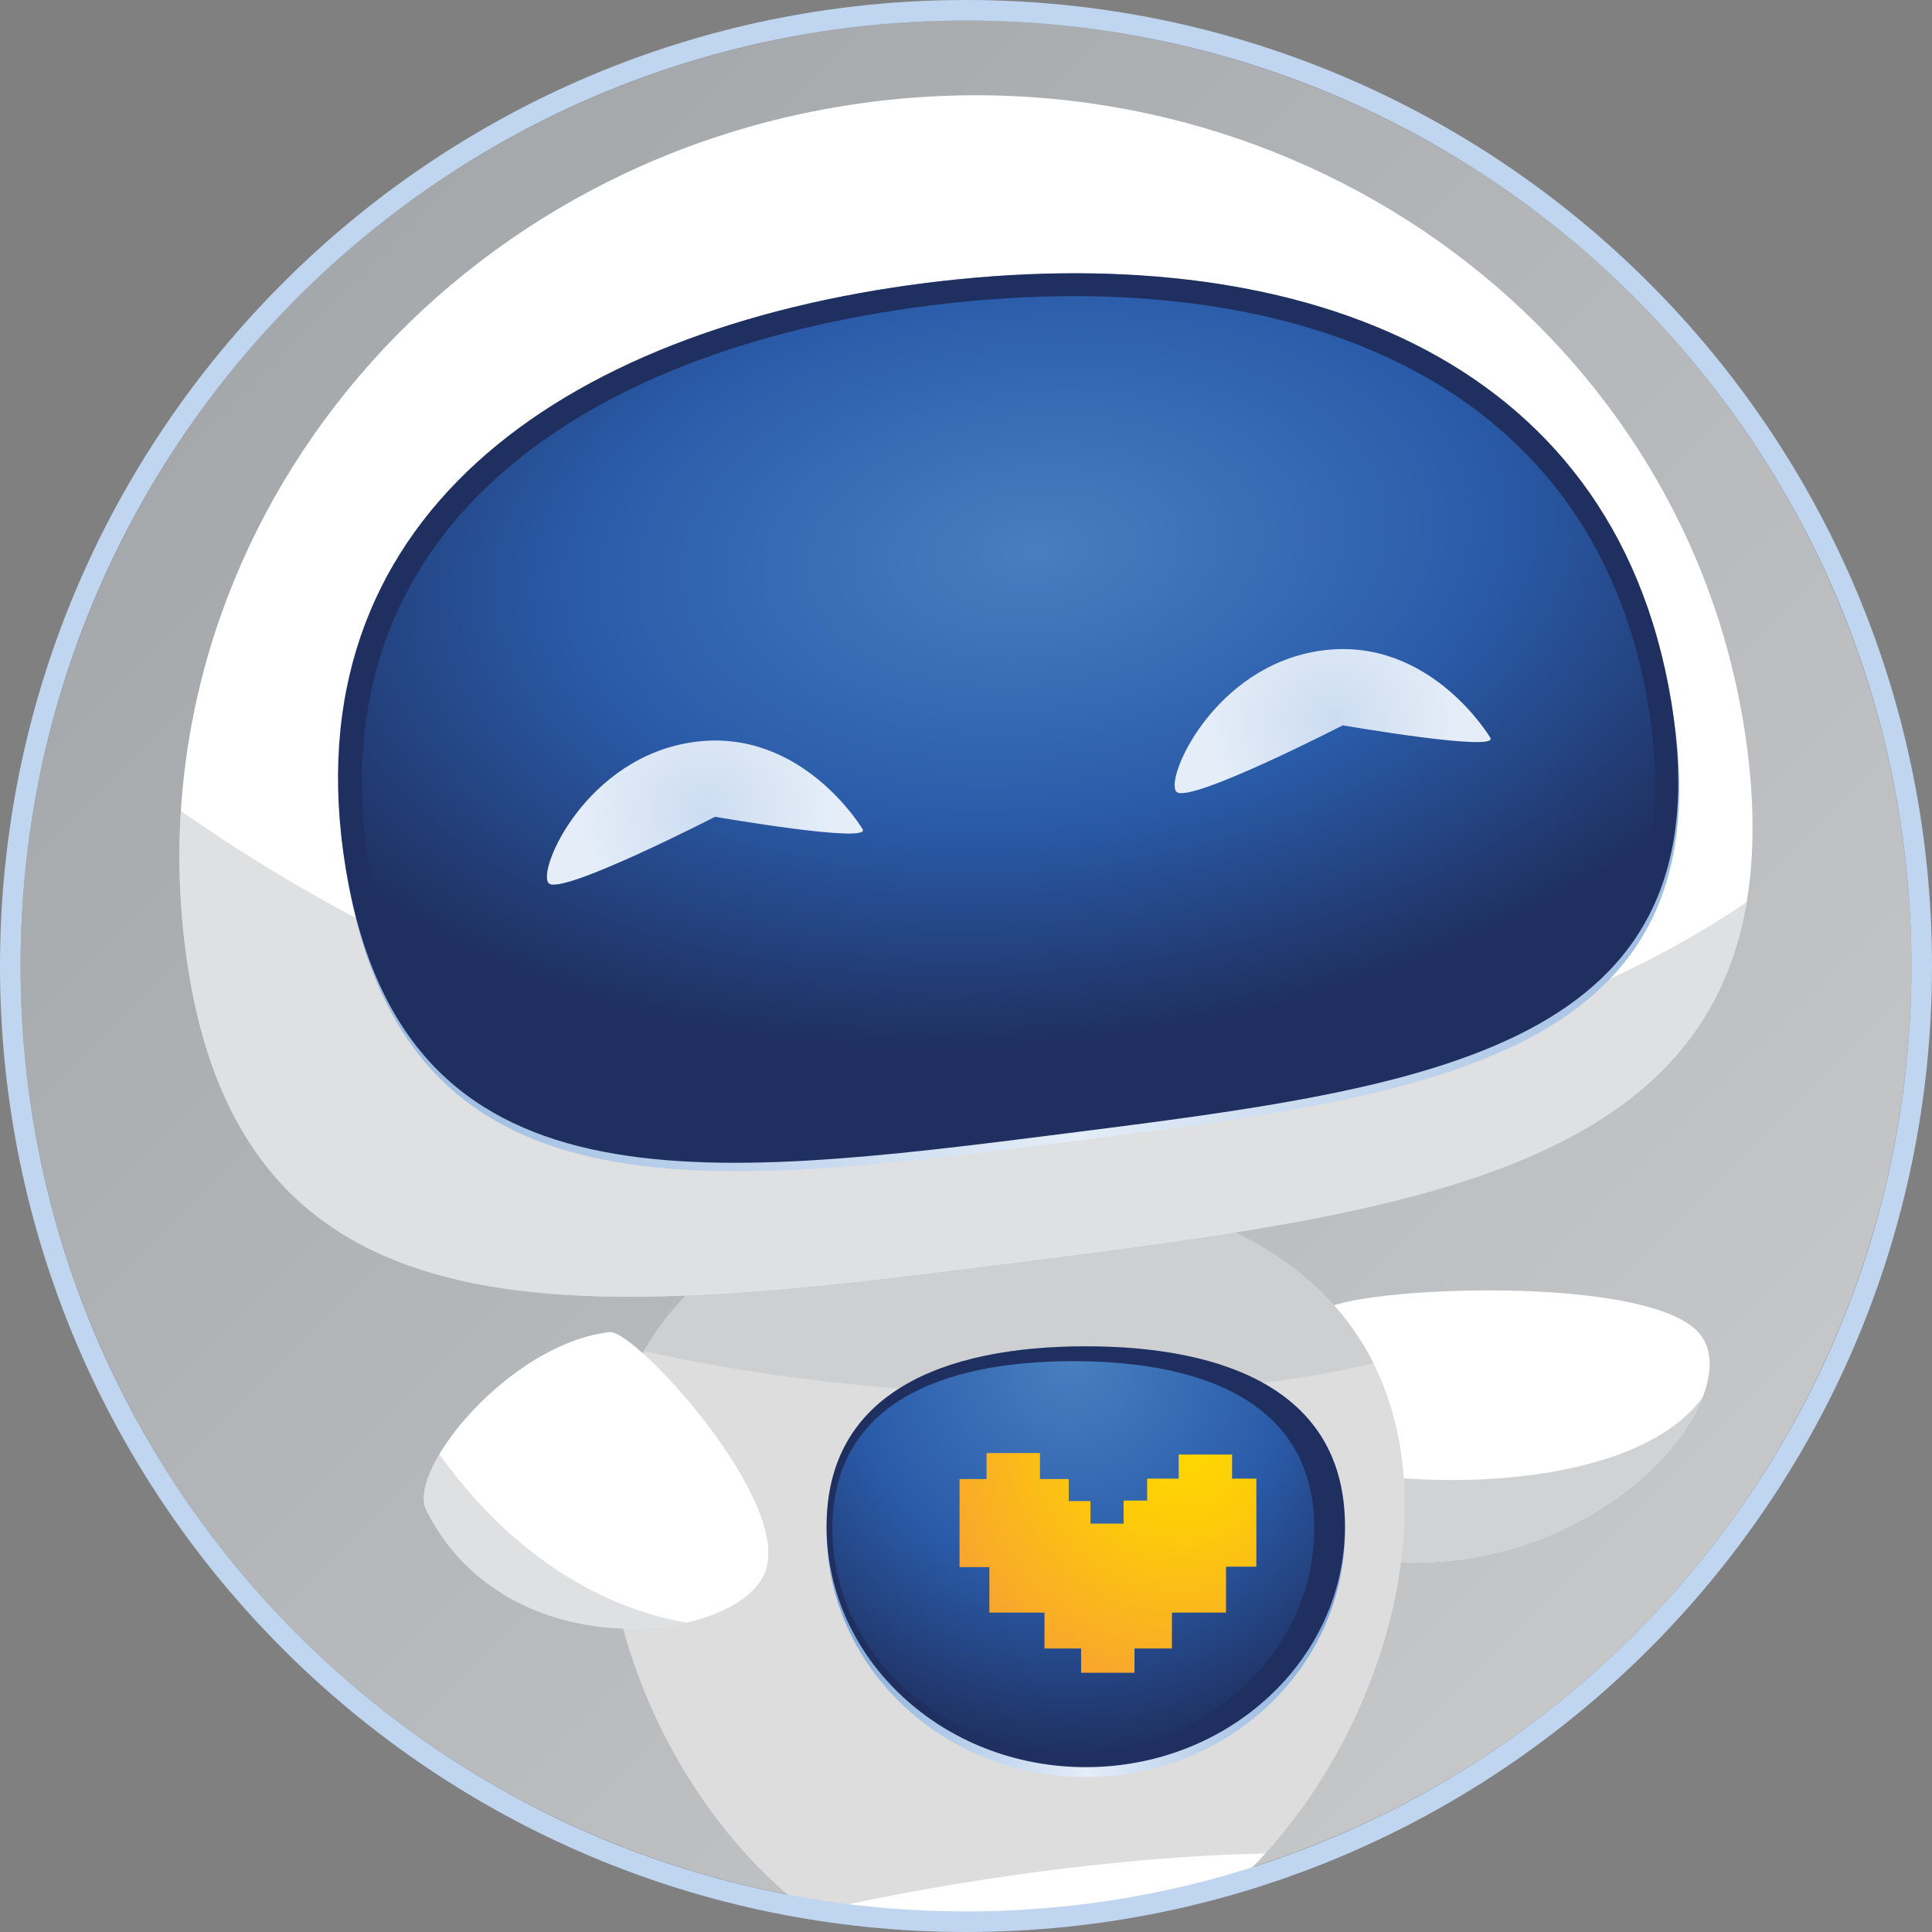 <?xml version="1.0" encoding="UTF-8"?><svg id="Layer_2" xmlns="http://www.w3.org/2000/svg" xmlns:xlink="http://www.w3.org/1999/xlink" viewBox="0 0 2984.03 2984.03"><rect x="0" y="0" width="2984.03" height="2984.03" fill="#808080" stroke="none"/><defs><style>.cls-1{fill:url(#New_Gradient_Swatch_8);}.cls-2{fill:#fff;}.cls-3{fill:url(#New_Gradient_Swatch_6);}.cls-4{opacity:.55;}.cls-4,.cls-5,.cls-6{fill:#c4c6c8;}.cls-7{fill:url(#New_Gradient_Swatch_6-2);}.cls-8{fill:url(#New_Gradient_Swatch_8-2);}.cls-9{fill:#bfd5f0;}.cls-5{opacity:.6;}.cls-10{fill:url(#New_Gradient_Swatch_7-2);}.cls-11{fill:url(#New_Gradient_Swatch_7);}.cls-12{fill:#ddddde;}.cls-13{fill:url(#New_Gradient_Swatch_9);}.cls-14{fill:url(#linear-gradient);}.cls-6{opacity:.8;}.cls-15{fill:#1f3060;}</style><linearGradient id="linear-gradient" x1="459.47" y1="2524.56" x2="2524.56" y2="459.47" gradientTransform="translate(2984.03) rotate(-180) scale(1 -1)" gradientUnits="userSpaceOnUse"><stop offset="0" stop-color="#c5c7c9"/><stop offset="1" stop-color="#a5a8ab"/></linearGradient><radialGradient id="New_Gradient_Swatch_8" cx="1304.46" cy="2739.63" fx="1304.46" fy="2739.63" r="622" gradientTransform="translate(2984.03) rotate(-180) scale(1 -1)" gradientUnits="userSpaceOnUse"><stop offset="0" stop-color="#e4edf8"/><stop offset=".73" stop-color="#7fa8d9"/></radialGradient><radialGradient id="New_Gradient_Swatch_6" cx="1328.82" cy="2102.39" fx="1328.82" fy="2102.39" r="608.18" gradientTransform="translate(2984.03) rotate(-180) scale(1 -1)" gradientUnits="userSpaceOnUse"><stop offset="0" stop-color="#477fc0"/><stop offset=".55" stop-color="#2a5ba9"/><stop offset="1" stop-color="#1f3060"/></radialGradient><radialGradient id="New_Gradient_Swatch_9" cx="1159.2" cy="2222.89" fx="1159.2" fy="2222.89" r="526.82" gradientTransform="translate(2984.03) rotate(-180) scale(1 -1)" gradientUnits="userSpaceOnUse"><stop offset=".04" stop-color="gold"/><stop offset=".26" stop-color="#fdcb0a"/><stop offset=".65" stop-color="#f9ad26"/><stop offset="1" stop-color="#f68e44"/></radialGradient><radialGradient id="New_Gradient_Swatch_8-2" cx="1412.81" cy="1585.49" fx="1412.81" fy="1585.49" r="1936.65" gradientTransform="translate(2801.68 15.02) rotate(172.77) scale(1 -1) skewX(-2.17)" xlink:href="#New_Gradient_Swatch_8"/><radialGradient id="New_Gradient_Swatch_6-2" cx="1315.26" cy="5485.36" fx="1315.26" fy="5485.36" r="1261.6" gradientTransform="translate(2390.7 -2567.45) rotate(172.77) scale(1.02 -.6) skewX(-1.28)" xlink:href="#New_Gradient_Swatch_6"/><radialGradient id="New_Gradient_Swatch_7" cx="1895.22" cy="1255.06" fx="1895.22" fy="1255.06" r="189.68" gradientTransform="translate(2984.03) rotate(-180) scale(1 -1)" gradientUnits="userSpaceOnUse"><stop offset="0" stop-color="#ccdcf1"/><stop offset="1" stop-color="#e4edf8"/></radialGradient><radialGradient id="New_Gradient_Swatch_7-2" cx="925.69" cy="1113.8" fx="925.69" fy="1113.8" r="189.68" xlink:href="#New_Gradient_Swatch_7"/></defs><g id="Ceemo_-_Smiling"><circle id="Background" class="cls-14" cx="1492.01" cy="1492.01" r="1460.24"/><g id="Ceemo_2_-_No_File"><path class="cls-2" d="m2100.37,2407.97c-89.1-12.6-67.45-344.1-57.27-380.86s492.77-64.18,579.92,30.44c87.16,94.62-159.12,401.84-522.65,350.42Z"/><path class="cls-6" d="m2629.66,2158.35c-48.75,124.05-255.83,288.29-529.29,249.61-37.98-5.37-55.83-68.7-63.03-142.44,203.4,42.92,497.14,23.36,592.32-107.17Z"/><path class="cls-12" d="m1552.89,1832.72c340.66,0,616.82,152.8,616.82,493.46,0,213.48-108.46,448.34-273.27,593.95-10.79,1.14-21.29,3.6-31.78,6.15-1.1.25-2.21.51-3.31.77-.97.23-1.94.48-2.91.73-4.27,1.03-8.54,2.02-12.85,2.91-3.62.74-6.37,3.4-7.87,6.67-1.43.18-2.84.36-4.25.53-23.28,2.75-46.75,3.87-69.93,7.46-49.16,7.63-97.56,21.41-147.43,23.65-51.96,2.33-104.48,6.62-156.5,3.99-26.39-1.33-52.56-5.1-78.77-8.26-2.76-.33-5.52-.64-8.28-.95-.57-.06-1.15-.17-1.72-.2-2.78-.43-5.56-.85-8.34-1.32-7.44-1.26-14.87-2.64-22.3-3.94-17.19-2.99-34.59-5.9-52.05-6.49-11.4-.38-23.18.25-33.42,5.02-189.99-140.31-318.64-398.17-318.64-630.68,0-340.66,276.16-493.46,616.82-493.46Z"/><path class="cls-5" d="m1552.89,1832.72c255.59,0,474.86,86.01,568.45,272.84-125.84,30.85-294.77,48.87-519.27,47.4-227-1.49-428.87-26.29-607.53-66.22,98.59-173.77,311.52-254.02,558.35-254.02Z"/><path class="cls-1" d="m2077.35,2363.78c0-210.39-179.24-284.33-400.33-284.33s-400.33,73.94-400.33,284.33,179.24,380.95,400.33,380.95,400.33-170.56,400.33-380.95Z"/><path class="cls-15" d="m2077.35,2357.24c0-205.56-179.24-277.8-400.33-277.8s-400.33,72.24-400.33,277.8,179.24,372.19,400.33,372.19,400.33-166.64,400.33-372.19Z"/><path class="cls-3" d="m2029.91,2360.57c0-191.09-166.62-258.24-372.15-258.24s-372.15,67.15-372.15,258.24,166.62,345.99,372.15,345.99,372.15-154.91,372.15-345.99Z"/><polygon class="cls-13" points="1482.05 2284.42 1523.75 2284.42 1523.75 2244.28 1606.21 2244.28 1606.21 2284.42 1650.72 2284.42 1650.72 2318.46 1684.29 2318.46 1684.29 2353.29 1710.87 2353.29 1735.42 2353.29 1735.42 2317.68 1771.81 2317.68 1771.81 2283.79 1820.53 2283.79 1820.53 2246.62 1902.99 2246.62 1902.99 2283.79 1940.47 2283.79 1940.47 2419.81 1893.62 2419.81 1893.62 2490.71 1810.07 2490.71 1810.07 2546.15 1752.26 2546.15 1752.26 2583.63 1669.8 2583.63 1669.8 2546.15 1613.24 2546.15 1613.24 2490.71 1528.12 2490.71 1528.12 2420.44 1482.05 2420.44 1482.05 2284.42"/><path class="cls-2" d="m1870.57,2924.12c-9.81,2.4-19.8,3.83-29.75,5.44-18.02,2.91-36.85,6.23-53.18,14.81-12.39,2.4-24.81,4.56-37.34,5.83-35.71,3.61-72.06,3.26-107.06,11.78-9.26,1.11-18.5,2.33-27.71,3.75-22.19,1.1-44.33,3.04-66.48,4.7-1.38-.54-2.87-.81-4.41-.69-16.67,1.37-33.37,2.38-50.08,3.25-35.71-1.34-71.41-1.77-107.17.27-.54.03-1.09.06-1.63.09-2.04-1.38-4.53-2.22-7.18-2.45-17.98-1.59-36.01-2.09-54.05-2.25-1.22-.94-2.62-1.63-4.18-1.95-18.86-3.88-38.28-5.49-57.47-3.95-3.84-2.74-7.65-5.53-11.44-8.36,219.77-51.35,488.7-87.54,703.01-91.69-17.96,19.83-36.82,38.57-56.48,56.05-9.27.73-18.41,3.18-27.41,5.39Z"/><path class="cls-2" d="m286.12,1464.22c80.8,637.29,621.01,569.67,1287.26,485.2,666.25-84.47,1206.25-153.8,1125.46-791.09-80.8-637.29-686.4-1085.43-1352.65-1000.97C679.93,241.83,205.32,826.93,286.12,1464.22Z"/><path class="cls-4" d="m1573.38,1949.42c-666.25,84.47-1206.47,152.08-1287.26-485.2-9.05-71.41-11.11-142.16-6.73-211.63,343.49,240.3,971.14,553.64,1767.21,396.83,279.34-55.03,490.93-146.93,651.16-256.09-71.16,421.91-551.01,483.4-1124.38,556.09Z"/><path class="cls-8" d="m535.32,1349.35c89.96,543.52,548.32,486.16,1113.58,414.5,565.26-71.66,1023.38-130.49,933.41-674.01-89.96-543.52-587.74-724.35-1153-652.69-565.26,71.66-983.95,368.69-893.99,912.21Z"/><path class="cls-15" d="m534.03,1341.52c89.06,538.08,547.42,480.72,1112.68,409.05,565.26-71.66,1023.38-130.49,934.32-668.57-89.06-538.08-586.45-716.53-1151.71-644.86-565.26,71.66-984.35,366.3-895.29,904.38Z"/><path class="cls-7" d="m570.4,1341.19c85.53,516.75,527.91,461.37,1073.46,392.21,545.56-69.17,987.7-125.93,902.17-642.68-85.53-516.75-565.39-687.84-1110.94-618.67-545.56,69.17-950.22,352.39-864.69,869.14Z"/><path class="cls-11" d="m1332.39,1280.81s-93.1-157.31-260.04-134.84c-166.94,22.47-243.99,199.04-224.73,218.3,19.26,19.26,256.83-102.73,256.83-102.73,0,0,240.78,41.73,227.94,19.26Z"/><path class="cls-10" d="m2301.92,1139.55s-93.1-157.31-260.04-134.84c-166.94,22.47-243.99,199.04-224.73,218.3,19.26,19.26,256.83-102.73,256.83-102.73,0,0,240.78,41.73,227.94,19.26Z"/><path class="cls-2" d="m658.41,2332.36c-30.63-61.49,127.94-256.85,283.19-274.91,38.28-4.45,278.18,255.56,241.28,367.68-36.9,112.12-399.49,158.14-524.46-92.76Z"/><path class="cls-4" d="m658.41,2332.36c-9.48-19.03-.82-50.9,20.24-86.35,117.24,164.68,261.37,239.76,381.69,260.18-127.64,29.12-318.16-5.64-401.93-173.82Z"/></g><path id="Outer_Border" class="cls-9" d="m1492.01,0c824.02,0,1492.01,668,1492.01,1492.01s-668,1492.01-1492.01,1492.01S0,2316.03,0,1492.01,668,0,1492.01,0Zm0,2952.25c806.47,0,1460.24-653.77,1460.24-1460.24S2298.48,31.78,1492.01,31.78,31.78,685.55,31.78,1492.01s653.77,1460.24,1460.24,1460.24Z"/></g></svg>